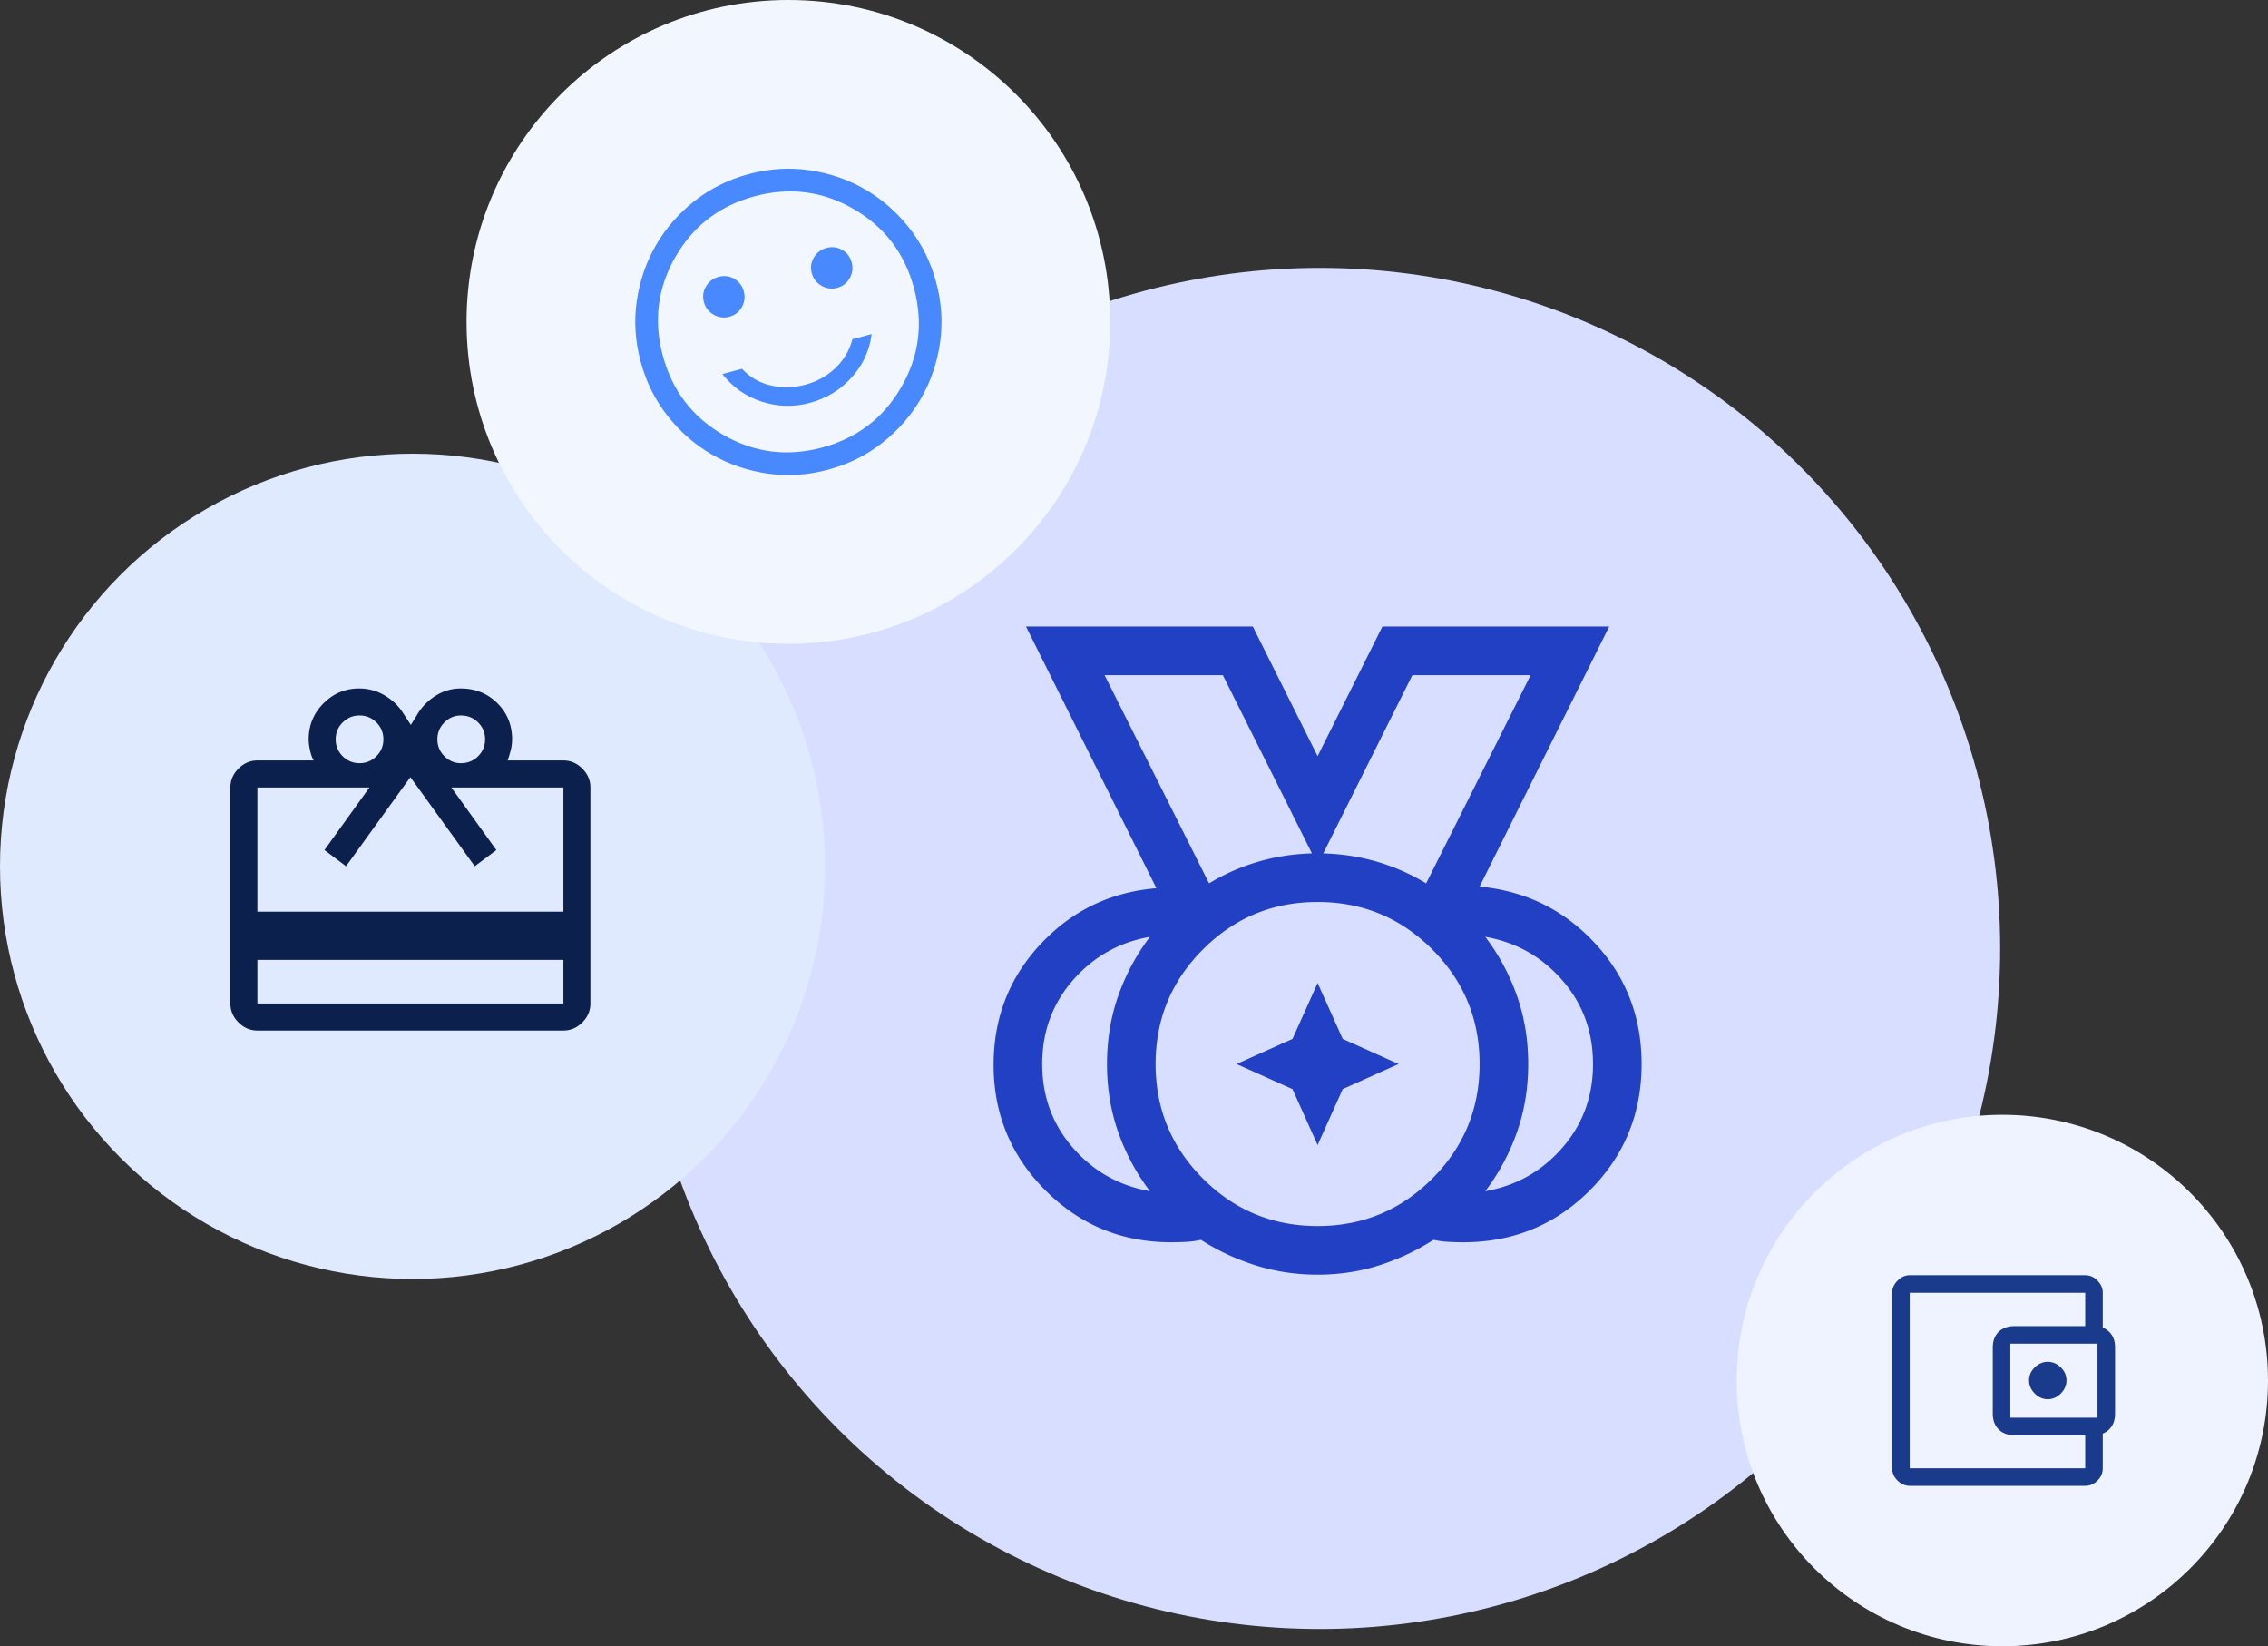 <svg xmlns="http://www.w3.org/2000/svg" width="525" height="381" fill="none"><rect width="100%" height="100%" fill="#333333" stroke="none"/><circle cx="305.5" cy="219.5" r="157.5" fill="#D7DEFF" transform="rotate(-180 305.5 219.5)"/><circle cx="95.5" cy="200.5" r="95.5" fill="#DFE9FF" transform="rotate(-180 95.5 200.5)"/><circle cx="182.5" cy="74.5" r="74.5" fill="#F2F7FF" transform="rotate(-180 182.5 74.5)"/><g clip-path="url(#a)"><path fill="#4989FF" d="M193.772 66.621c1.311-.35 2.287-1.101 2.926-2.25.639-1.15.791-2.351.455-3.605-.351-1.312-1.087-2.29-2.208-2.938-1.121-.647-2.337-.795-3.648-.443-1.254.336-2.219 1.068-2.895 2.196-.675 1.128-.837 2.348-.486 3.66.336 1.254 1.083 2.215 2.239 2.883 1.157.668 2.363.834 3.617.498Zm-24.973 6.692c1.311-.351 2.287-1.102 2.926-2.25.639-1.15.791-2.351.455-3.606-.352-1.311-1.088-2.29-2.208-2.937-1.121-.647-2.337-.795-3.648-.444-1.254.337-2.219 1.069-2.895 2.197-.675 1.128-.837 2.348-.486 3.66.336 1.253 1.083 2.215 2.239 2.882 1.157.668 2.362.834 3.617.498Zm18.72 19.917c3.763-1.008 6.955-2.949 9.577-5.82 2.622-2.873 4.18-6.238 4.674-10.098l-4.448 1.191c-.7 2.632-2.026 4.867-3.978 6.704-1.952 1.837-4.24 3.107-6.863 3.81-2.679.717-5.334.787-7.964.209-2.63-.58-4.886-1.87-6.766-3.87l-4.533 1.214c2.414 3.08 5.46 5.213 9.139 6.397 3.678 1.183 7.399 1.271 11.162.263Zm4.148 15.48c-4.733 1.268-9.421 1.562-14.064.881-4.644-.681-8.917-2.148-12.821-4.402s-7.312-5.221-10.223-8.902c-2.911-3.681-5.001-7.888-6.269-12.62-1.268-4.733-1.562-9.42-.881-14.064s2.148-8.917 4.402-12.821 5.222-7.312 8.902-10.223c3.681-2.911 7.888-5 12.62-6.269 4.733-1.268 9.421-1.562 14.064-.88 4.644.68 8.917 2.147 12.821 4.401s7.312 5.222 10.223 8.903c2.911 3.68 5.001 7.887 6.269 12.62 1.268 4.732 1.562 9.42.881 14.063-.681 4.644-2.148 8.917-4.402 12.821s-5.222 7.312-8.903 10.223c-3.68 2.911-7.887 5.001-12.619 6.269Zm-1.375-5.132c8.096-2.169 14.21-6.832 18.342-13.99 4.132-7.156 5.114-14.783 2.944-22.88-2.169-8.096-6.832-14.21-13.989-18.342-7.157-4.132-14.784-5.114-22.881-2.944-8.096 2.17-14.21 6.832-18.342 13.99-4.132 7.157-5.114 14.783-2.944 22.88 2.169 8.096 6.832 14.21 13.989 18.342 7.157 4.132 14.784 5.114 22.881 2.944Z"/></g><circle cx="463.5" cy="319.5" r="61.5" fill="#EFF2FF" transform="rotate(-180 463.5 319.5)"/><path fill="#0C204E" d="M59.583 222.146v10.104h70.834v-10.104H59.583Zm0-46.146h13.021c-.347-.625-.625-1.406-.833-2.344-.209-.937-.313-1.788-.313-2.552 0-3.264 1.146-6.041 3.438-8.333 2.291-2.292 5.034-3.438 8.229-3.438 2.153 0 4.132.539 5.938 1.615 1.805 1.076 3.229 2.448 4.27 4.115l1.771 2.708 1.667-2.708a12.88 12.88 0 0 1 4.271-4.167 10.738 10.738 0 0 1 5.625-1.563c3.333 0 6.145 1.129 8.437 3.386s3.438 5.052 3.438 8.385c0 .764-.087 1.528-.261 2.292A22.955 22.955 0 0 1 117.5 176h12.917c1.666 0 3.125.625 4.375 1.875s1.875 2.708 1.875 4.375v50c0 1.667-.625 3.125-1.875 4.375s-2.709 1.875-4.375 1.875H59.583c-1.666 0-3.125-.625-4.375-1.875s-1.875-2.708-1.875-4.375v-50c0-1.667.625-3.125 1.875-4.375S57.917 176 59.583 176Zm0 35h70.834v-28.75h-25.938l10.417 14.479-5 3.75L95 179.854l-14.896 20.625-5-3.75 10.417-14.479H59.583V211Zm23.646-34.375c1.528 0 2.83-.538 3.906-1.615 1.077-1.076 1.615-2.378 1.615-3.906s-.538-2.83-1.615-3.906c-1.076-1.076-2.378-1.615-3.906-1.615s-2.83.539-3.906 1.615-1.615 2.378-1.615 3.906.538 2.83 1.615 3.906c1.076 1.077 2.378 1.615 3.906 1.615Zm23.438 0c1.597 0 2.934-.538 4.01-1.615 1.076-1.076 1.615-2.378 1.615-3.906s-.539-2.83-1.615-3.906-2.413-1.615-4.01-1.615c-1.459 0-2.726.539-3.802 1.615-1.077 1.076-1.615 2.378-1.615 3.906s.538 2.83 1.615 3.906c1.076 1.077 2.343 1.615 3.802 1.615Z"/><path fill="#2240C4" d="M305 283.75c10.375 0 19.219-3.656 26.531-10.969 7.313-7.312 10.969-16.156 10.969-26.531s-3.656-19.219-10.969-26.531c-7.312-7.313-16.156-10.969-26.531-10.969s-19.219 3.656-26.531 10.969c-7.313 7.312-10.969 16.156-10.969 26.531s3.656 19.219 10.969 26.531c7.312 7.313 16.156 10.969 26.531 10.969Zm-25.125-79.312a47.76 47.76 0 0 1 11.25-4.969c4-1.188 8.188-1.844 12.563-1.969l-20.625-41.25h-27.375l24.187 48.188Zm50.25 0 24.188-48.188h-27.375l-20.625 41.25c4.375.125 8.562.781 12.562 1.969a47.76 47.76 0 0 1 11.25 4.969Zm-63.937 71.25a50.077 50.077 0 0 1-7.313-13.594c-1.75-4.938-2.625-10.219-2.625-15.844s.875-10.906 2.625-15.844a50.071 50.071 0 0 1 7.313-13.593c-7.125 1.25-13.063 4.593-17.813 10.031-4.75 5.437-7.125 11.906-7.125 19.406 0 7.5 2.375 13.969 7.125 19.406 4.75 5.438 10.688 8.782 17.813 10.032Zm77.625 0c7.125-1.25 13.062-4.594 17.812-10.032 4.75-5.437 7.125-11.906 7.125-19.406 0-7.5-2.375-13.969-7.125-19.406-4.75-5.438-10.687-8.781-17.812-10.031a50.068 50.068 0 0 1 7.312 13.593c1.75 4.938 2.625 10.219 2.625 15.844s-.875 10.906-2.625 15.844a50.074 50.074 0 0 1-7.312 13.594ZM305 295c-5 0-9.781-.719-14.344-2.156-4.562-1.438-8.781-3.406-12.656-5.906-1.125.25-2.25.406-3.375.468a63.827 63.827 0 0 1-3.562.094c-11.375 0-21.063-4-29.063-12s-12-17.687-12-29.062c0-10.875 3.625-20.188 10.875-27.938s16.188-12.062 26.813-12.937L237.5 145H290l15 30 15-30h52.5l-30 60.188c10.625 1 19.531 5.375 26.719 13.125 7.187 7.75 10.781 17.062 10.781 27.937 0 11.5-4 21.25-12 29.25s-17.75 12-29.25 12c-1.125 0-2.281-.031-3.469-.094a21.011 21.011 0 0 1-3.468-.468c-3.875 2.5-8.063 4.468-12.563 5.906C314.75 294.281 310 295 305 295Zm0-30-5.812-12.937-12.938-5.813 12.938-5.812L305 227.5l5.813 12.938 12.937 5.812-12.937 5.813L305 265Z"/><path fill="#1A3B8B" d="M474.021 323.833c1.128 0 2.133-.44 3.013-1.32.88-.88 1.32-1.896 1.32-3.047 0-1.151-.44-2.155-1.32-3.013-.88-.857-1.885-1.286-3.013-1.286-1.129 0-2.133.429-3.013 1.286-.88.858-1.32 1.862-1.32 3.013 0 1.151.44 2.167 1.32 3.047.88.88 1.884 1.32 3.013 1.32Zm-31.958 12.391v3.589-40.625 37.036Zm0 7.651c-1.039 0-1.975-.406-2.81-1.219-.835-.812-1.253-1.76-1.253-2.843v-40.625c0-1.039.418-1.975 1.253-2.81s1.771-1.253 2.81-1.253h40.625c1.083 0 2.031.418 2.843 1.253.813.835 1.219 1.771 1.219 2.81v9.072h-4.062v-9.072h-40.625v40.625h40.625v-9.006h4.062v9.006c0 1.083-.406 2.031-1.219 2.843-.812.813-1.76 1.219-2.843 1.219h-40.625Zm24.239-11.713c-1.535 0-2.753-.452-3.656-1.355-.903-.902-1.354-2.099-1.354-3.588v-15.37c0-1.535.451-2.742 1.354-3.622.903-.881 2.121-1.321 3.656-1.321h18.281c1.535 0 2.754.44 3.657 1.321.902.88 1.354 2.087 1.354 3.622v15.37c0 1.489-.452 2.686-1.354 3.588-.903.903-2.122 1.355-3.657 1.355h-18.281Zm19.229-4.063v-17.13h-20.177v17.13h20.177Z"/><defs><clipPath id="a"><path fill="#fff" d="m130.448 44.448 82.104-22 22 82.104-82.104 22z"/></clipPath></defs></svg>